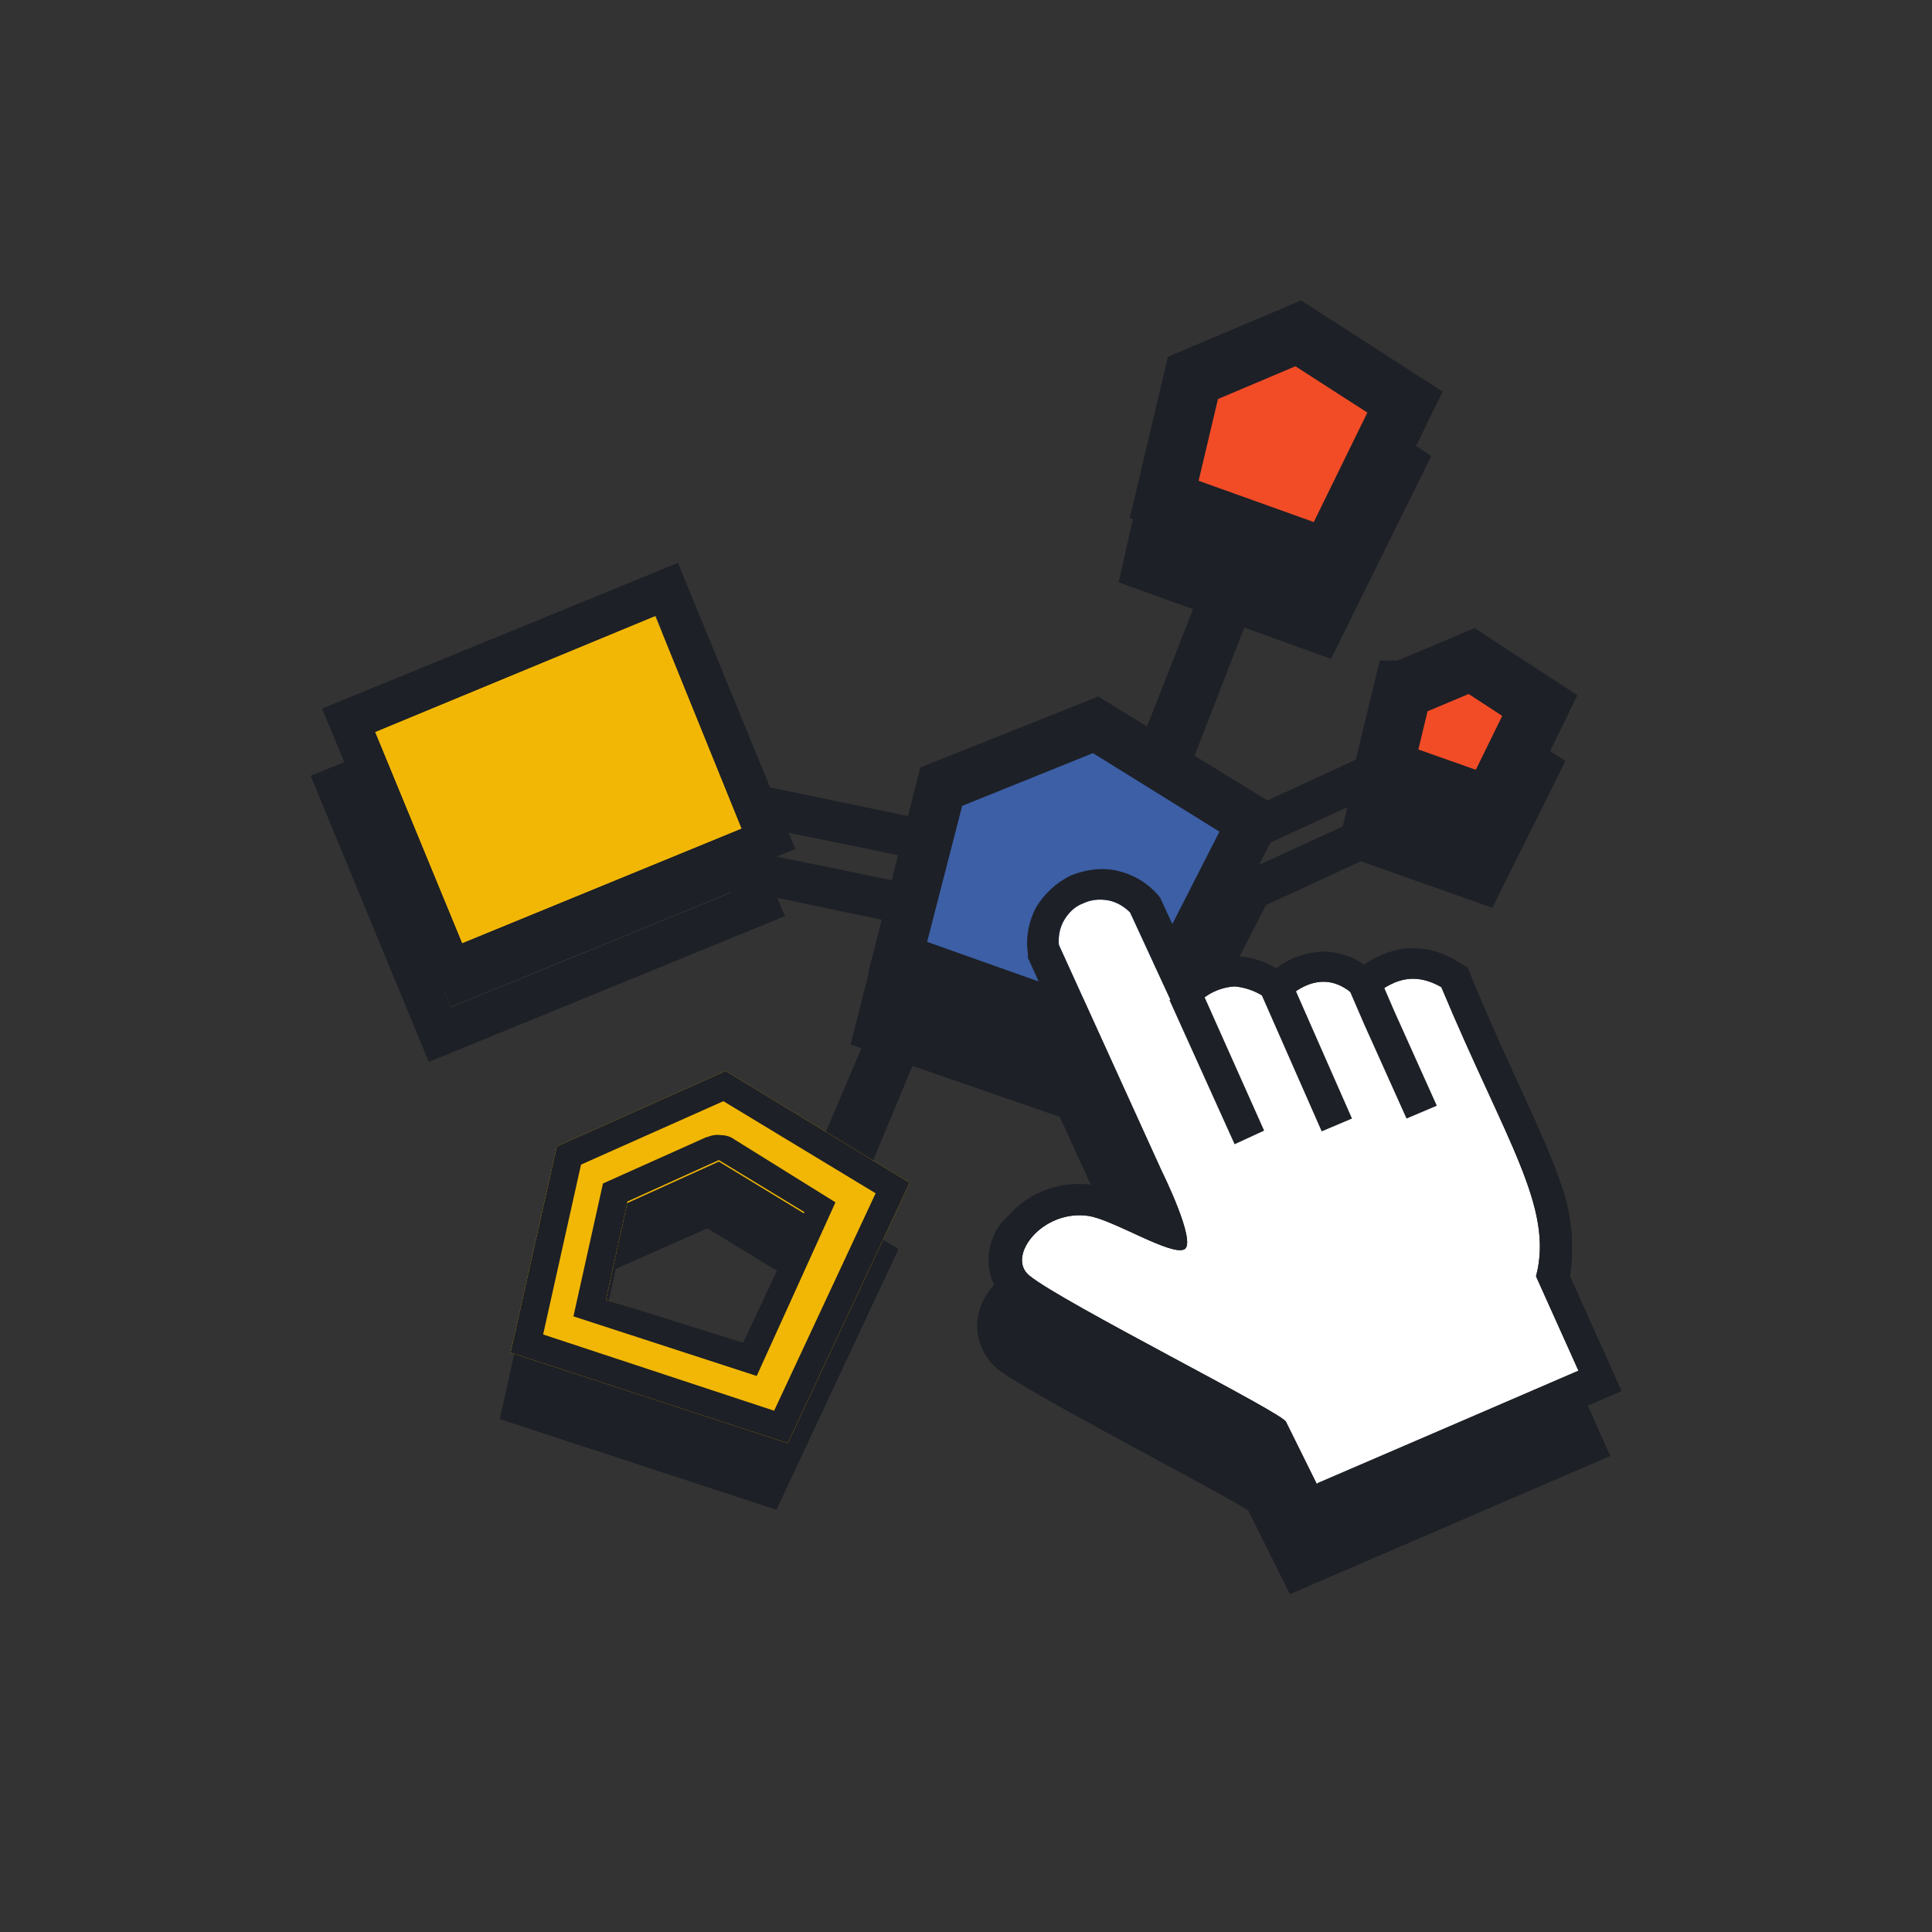 <svg xmlns="http://www.w3.org/2000/svg" width="800px" height="800px" viewBox="0 0 64 64" fill="none"><rect x="0" y="0" width="64" height="64" fill="#333333" stroke="none"/><g id="SVGRepo_bgCarrier" stroke-width="0"></g><g id="SVGRepo_tracerCarrier" stroke-linecap="round" stroke-linejoin="round"></g><g id="SVGRepo_iconCarrier"><path fill-rule="evenodd" clip-rule="evenodd" d="M30.787 28.275L35.93 26.199L41.124 29.45L37.36 36.753L29.332 33.977L30.787 28.275Z" fill="#1D2026" stroke="#1D2026" stroke-width="1.935" stroke-miterlimit="10" stroke-linecap="square"></path><path fill-rule="evenodd" clip-rule="evenodd" d="M39.092 14.62L42.629 13.144L46.166 15.445L43.607 20.622L38.188 18.671L39.092 14.62Z" fill="#1D2026" stroke="#1D2026" stroke-width="1.935" stroke-miterlimit="10" stroke-linecap="square"></path><path fill-rule="evenodd" clip-rule="evenodd" d="M38.364 28.15L41.701 19.547L40.446 19.071L37.109 27.675L38.364 28.15Z" fill="#1D2026"></path><path fill-rule="evenodd" clip-rule="evenodd" d="M27.425 42.03L30.637 34.327L29.382 33.802L26.171 41.505L27.425 42.03Z" fill="#1D2026"></path><path fill-rule="evenodd" clip-rule="evenodd" d="M31.088 29.475L24.014 28.025L23.738 29.325L30.812 30.801L31.088 29.475Z" fill="#1D2026"></path><path fill-rule="evenodd" clip-rule="evenodd" d="M23.662 37.678L18.067 40.179L16.562 47.007L25.719 50.008L29.759 41.38L23.662 37.678ZM20.401 42.03L23.462 40.679L26.297 42.405L24.264 46.732L19.698 45.231L20.401 42.03Z" fill="#1D2026"></path><path fill-rule="evenodd" clip-rule="evenodd" d="M23.662 37.678L18.067 40.179L16.562 47.007L25.719 50.008L29.759 41.38L23.662 37.678ZM23.662 38.654L28.705 41.73L25.268 48.932L17.616 46.407L18.87 40.779L23.662 38.654ZM23.035 39.879L19.598 41.405L18.619 45.806L24.691 47.807L27.049 42.78L26.271 43.28L27.225 41.955L23.963 39.979C23.838 39.904 23.687 39.829 23.537 39.829C23.336 39.804 23.16 39.829 23.035 39.879ZM20.351 42.03L23.411 40.679L26.246 42.405L24.214 46.732L19.648 45.231L20.351 42.03Z" fill="#1D2026"></path><path fill-rule="evenodd" clip-rule="evenodd" d="M46.116 25.024L48.349 24.073L50.607 25.549L48.951 28.875L45.414 27.625L46.041 25.024H46.116Z" fill="#1D2026" stroke="#1D2026" stroke-width="1.935" stroke-miterlimit="10" stroke-linecap="square"></path><path fill-rule="evenodd" clip-rule="evenodd" d="M41.249 30.3L46.342 27.95L45.79 26.774L40.672 29.125L41.249 30.3Z" fill="#1D2026"></path><path fill-rule="evenodd" clip-rule="evenodd" d="M21.329 22.548L12.046 26.349L14.931 33.352L24.214 29.55L21.329 22.548Z" fill="#1D2026"></path><path fill-rule="evenodd" clip-rule="evenodd" d="M25.97 30.276L22.082 20.872L10.29 25.699L14.204 35.178L25.995 30.351V30.276H25.97ZM21.329 22.573L12.046 26.374L14.931 33.377L24.214 29.575L21.329 22.573Z" fill="#1D2026"></path><path fill-rule="evenodd" clip-rule="evenodd" d="M37.285 41.88H37.185C36.758 41.68 36.307 41.53 35.83 41.43C35.303 41.355 34.776 41.43 34.3 41.605C33.798 41.78 33.371 42.08 33.02 42.48C32.819 42.655 32.669 42.88 32.544 43.13C32.443 43.38 32.368 43.656 32.368 43.906C32.368 44.181 32.418 44.456 32.544 44.681C32.644 44.931 32.819 45.156 33.02 45.331C33.974 46.106 39.97 49.183 41.349 50.033L42.729 52.809L53.342 48.232L51.636 44.406C51.786 43.355 51.686 42.28 51.284 41.28C50.732 39.654 49.629 37.603 48.349 34.502L48.199 34.177L47.898 33.977C47.371 33.627 46.718 33.477 46.066 33.552C45.589 33.602 45.163 33.777 44.761 34.052C44.41 33.802 44.009 33.677 43.582 33.652C43.005 33.627 42.428 33.802 41.952 34.127L41.851 34.202C41.45 33.977 40.998 33.852 40.547 33.802C40.045 33.802 39.543 33.952 39.117 34.227L38.013 31.876L37.937 31.776C37.586 31.376 37.135 31.101 36.633 31.001C36.131 30.876 35.579 30.926 35.102 31.126C34.626 31.326 34.224 31.676 33.948 32.126C33.672 32.576 33.572 33.102 33.622 33.602V33.752L37.109 41.38L37.285 41.88ZM33.974 43.055C33.723 43.255 33.572 43.556 33.522 43.856C33.572 43.556 33.723 43.255 33.974 43.055ZM48.324 37.178C49.578 39.979 50.507 41.73 50.632 43.281C50.532 41.655 49.603 39.904 48.324 37.103V37.178ZM38.891 36.253V36.378V36.253ZM41.926 35.703C41.751 35.502 41.525 35.327 41.299 35.202C41.048 35.077 40.797 35.002 40.522 34.977C41.048 35.027 41.525 35.252 41.901 35.628L41.926 35.703ZM44.786 35.602C44.686 35.477 44.561 35.352 44.435 35.227C44.561 35.302 44.661 35.403 44.761 35.502L44.786 35.602ZM34.701 33.102V33.302V33.102ZM38.866 43.706L38.916 43.505L38.866 43.706ZM33.974 43.205L34.174 43.055L33.974 43.205ZM34.375 42.98H34.425H34.375ZM34.475 42.98H34.4H34.475ZM34.726 42.905H34.676H34.827H34.726ZM38.665 43.956C38.088 43.956 36.357 42.955 35.579 42.78C35.303 42.73 35.027 42.73 34.751 42.78C35.027 42.73 35.278 42.73 35.554 42.78C36.357 42.905 38.113 43.956 38.665 43.956ZM48.098 37.078L47.421 35.528C47.672 36.153 47.948 36.703 48.199 37.278L48.098 37.078ZM44.837 35.778C44.862 35.728 44.912 35.703 44.962 35.678C44.912 35.728 44.862 35.778 44.812 35.828L44.837 35.778ZM45.188 35.477L45.339 35.377C45.263 35.428 45.213 35.477 45.138 35.528L45.188 35.477ZM44.235 35.377L44.134 35.302L44.235 35.377ZM45.489 35.252L45.765 35.102L45.464 35.277L45.489 35.252ZM42.779 35.252C42.428 35.428 42.127 35.678 41.876 36.003C42.077 35.528 42.403 35.127 42.83 34.827L42.779 35.252ZM43.959 35.252H44.034H43.959ZM42.83 35.252H42.955L42.804 35.302L42.83 35.252ZM43.156 35.152H43.281H43.156ZM43.582 35.152C43.482 35.152 43.407 35.152 43.306 35.152C43.382 35.152 43.482 35.152 43.582 35.152ZM34.701 33.302C34.776 33.077 34.927 32.877 35.102 32.701C35.278 32.551 35.504 32.426 35.755 32.376C36.006 32.326 36.231 32.351 36.482 32.426C36.708 32.501 36.909 32.651 37.084 32.827L38.364 35.578L37.084 32.451C36.934 32.251 36.733 32.126 36.482 32.026C36.257 31.951 36.006 31.926 35.755 31.976C35.504 32.026 35.278 32.126 35.102 32.301C34.927 32.476 34.776 32.676 34.701 32.901V33.302Z" fill="#1D2026"></path><path d="M40.797 39.329L39.117 35.553" stroke="#1D2026" stroke-width="1.285" stroke-miterlimit="10" stroke-linecap="square"></path><path d="M43.708 38.929L42.002 35.027" stroke="#1D2026" stroke-width="1.285" stroke-miterlimit="10" stroke-linecap="square"></path><path fill-rule="evenodd" clip-rule="evenodd" d="M46.492 38.504L45.313 35.878L44.912 34.927" fill="#1D2026"></path><path d="M46.492 38.504L45.313 35.878L44.912 34.927" stroke="#1D2026" stroke-width="1.285" stroke-miterlimit="10" stroke-linecap="square"></path><path fill-rule="evenodd" clip-rule="evenodd" d="M31.164 26.099L36.282 24.023L41.475 27.274L37.737 34.602L29.709 31.826L31.164 26.099Z" fill="#3C5FA6"></path><path fill-rule="evenodd" clip-rule="evenodd" d="M36.382 23.073L30.486 25.424L28.755 32.251L38.188 35.528L42.604 26.899L36.382 23.073ZM31.866 26.699L36.206 24.948L40.396 27.549L37.335 33.552L30.712 31.201L31.891 26.624L31.866 26.699Z" fill="#1D2026"></path><path fill-rule="evenodd" clip-rule="evenodd" d="M39.518 12.519L43.005 11.043L46.543 13.319L44.009 18.496L38.565 16.545L39.518 12.519Z" fill="#F24C27" stroke="#1D2026" stroke-width="1.935" stroke-miterlimit="10" stroke-linecap="square"></path><path fill-rule="evenodd" clip-rule="evenodd" d="M38.69 25.974L42.052 17.396L40.797 16.92L37.436 25.499L38.69 25.974Z" fill="#1D2026"></path><path fill-rule="evenodd" clip-rule="evenodd" d="M27.802 39.854L31.013 32.151L29.834 31.651L26.572 39.354L27.802 39.854Z" fill="#1D2026"></path><path fill-rule="evenodd" clip-rule="evenodd" d="M31.465 27.324L24.39 25.849L24.114 27.174L31.189 28.625L31.465 27.324Z" fill="#1D2026"></path><path fill-rule="evenodd" clip-rule="evenodd" d="M24.039 35.477L18.444 37.978L16.913 44.806L26.096 47.807L30.135 39.179L24.039 35.477ZM20.777 39.854L23.813 38.479L26.648 40.204L24.641 44.556L20.075 43.055L20.777 39.854Z" fill="#F2B705"></path><path fill-rule="evenodd" clip-rule="evenodd" d="M24.039 35.477L18.444 37.978L16.913 44.806L26.096 47.807L30.135 39.179L24.039 35.477ZM23.963 36.478L29.006 39.529L25.644 46.732L17.992 44.206L19.247 38.579L23.963 36.478ZM23.436 37.653L19.974 39.204L18.996 43.606L25.067 45.581L27.676 39.829L24.34 37.753C24.214 37.653 24.039 37.603 23.888 37.603C23.738 37.578 23.562 37.603 23.411 37.678L23.436 37.653ZM20.777 39.804L23.813 38.429L26.648 40.154L24.616 44.481L20.075 43.055L20.777 39.854V39.804Z" fill="#1D2026"></path><path fill-rule="evenodd" clip-rule="evenodd" d="M46.492 22.848L48.75 21.898L51.008 23.373L49.378 26.699L45.84 25.449L46.467 22.848H46.492Z" fill="#F24C27" stroke="#1D2026" stroke-width="1.935" stroke-miterlimit="10" stroke-linecap="square"></path><path fill-rule="evenodd" clip-rule="evenodd" d="M41.625 28.125L46.718 25.774L46.141 24.598L41.048 26.949L41.625 28.125Z" fill="#1D2026"></path><path fill-rule="evenodd" clip-rule="evenodd" d="M21.705 20.397L12.423 24.248L15.308 31.251L24.565 27.449L21.705 20.397Z" fill="#F2B705"></path><path fill-rule="evenodd" clip-rule="evenodd" d="M26.347 28.125L22.458 18.646L10.667 23.473L14.58 32.876L26.347 28.125ZM21.73 20.397L12.423 24.248L15.308 31.251L24.59 27.449L21.73 20.397Z" fill="#1D2026"></path><path fill-rule="evenodd" clip-rule="evenodd" d="M43.632 49.183L42.604 47.107C42.604 46.857 35.153 43.13 34.099 42.255C33.321 41.63 34.525 40.054 36.056 40.279C36.884 40.404 38.816 41.63 39.242 41.38C39.643 41.13 38.489 38.804 38.489 38.804L35.077 31.301C35.052 31.026 35.102 30.726 35.253 30.476C35.404 30.226 35.604 30.026 35.88 29.925C36.131 29.8 36.432 29.775 36.708 29.825C36.984 29.875 37.235 30.026 37.436 30.226L39.217 34.077C39.292 33.702 39.518 33.352 39.819 33.102C40.12 32.852 40.496 32.702 40.898 32.676C41.174 32.702 41.425 32.776 41.675 32.902C41.926 33.027 42.127 33.202 42.303 33.427C42.303 33.427 43.733 31.476 45.163 33.302C45.966 32.501 46.743 32.126 47.747 32.702C49.879 37.803 51.485 40.004 50.883 42.28L52.288 45.406L43.632 49.158V49.183Z" fill="white"></path><path fill-rule="evenodd" clip-rule="evenodd" d="M37.636 39.704H37.536C37.109 39.504 36.658 39.329 36.206 39.254C35.679 39.179 35.153 39.229 34.676 39.404C34.174 39.579 33.748 39.879 33.396 40.279C33.196 40.454 33.02 40.679 32.92 40.929C32.819 41.18 32.744 41.455 32.744 41.73C32.744 42.005 32.794 42.28 32.92 42.53C33.02 42.78 33.196 43.005 33.396 43.18C34.35 43.956 40.346 47.032 41.726 47.882L43.106 50.658L53.718 46.081L52.012 42.28C52.162 41.23 52.062 40.154 51.686 39.154C51.134 37.528 50.03 35.477 48.75 32.376L48.625 32.051L48.324 31.876C47.797 31.526 47.145 31.351 46.492 31.426C46.016 31.501 45.589 31.676 45.188 31.951C44.837 31.701 44.435 31.576 44.009 31.526C43.432 31.501 42.855 31.676 42.378 32.001L42.278 32.076C41.876 31.826 41.425 31.701 40.973 31.676C40.446 31.676 39.944 31.826 39.518 32.101L38.439 29.75L38.364 29.65C38.013 29.25 37.561 28.975 37.034 28.85C36.507 28.725 35.98 28.8 35.479 29C35.002 29.225 34.601 29.6 34.325 30.05C34.074 30.526 33.974 31.051 34.049 31.576V31.726L37.511 39.354L37.636 39.704ZM43.632 49.183L42.604 47.107C42.604 46.857 35.153 43.13 34.099 42.255C33.321 41.63 34.525 40.054 36.056 40.279C36.884 40.404 38.816 41.63 39.242 41.38C39.643 41.13 38.489 38.804 38.489 38.804L35.077 31.301C35.052 31.026 35.102 30.726 35.253 30.476C35.404 30.226 35.604 30.025 35.88 29.925C36.131 29.8 36.432 29.775 36.708 29.825C36.984 29.875 37.235 30.025 37.436 30.226L39.217 34.077C39.292 33.702 39.518 33.352 39.819 33.102C40.12 32.852 40.496 32.701 40.898 32.676C41.174 32.701 41.425 32.776 41.675 32.901C41.926 33.026 42.127 33.202 42.303 33.427C42.303 33.427 43.733 31.476 45.163 33.302C45.966 32.501 46.743 32.126 47.747 32.701C49.879 37.803 51.485 40.004 50.883 42.28L52.288 45.406L43.632 49.133V49.183Z" fill="#1D2026"></path><path fill-rule="evenodd" clip-rule="evenodd" d="M41.876 37.453L39.744 32.676L38.74 33.127L40.898 37.904L41.876 37.453Z" fill="#1D2026"></path><path fill-rule="evenodd" clip-rule="evenodd" d="M44.786 37.053L42.629 32.151L41.625 32.576L43.783 37.478L44.786 37.053Z" fill="#1D2026"></path><path fill-rule="evenodd" clip-rule="evenodd" d="M46.869 36.353L45.69 33.727L45.263 32.752" fill="#FAA2A2"></path><path fill-rule="evenodd" clip-rule="evenodd" d="M47.596 36.628L46.191 33.502L45.564 32.051L44.561 32.476L45.188 33.927L46.593 37.053L47.596 36.628Z" fill="#1D2026"></path></g></svg>